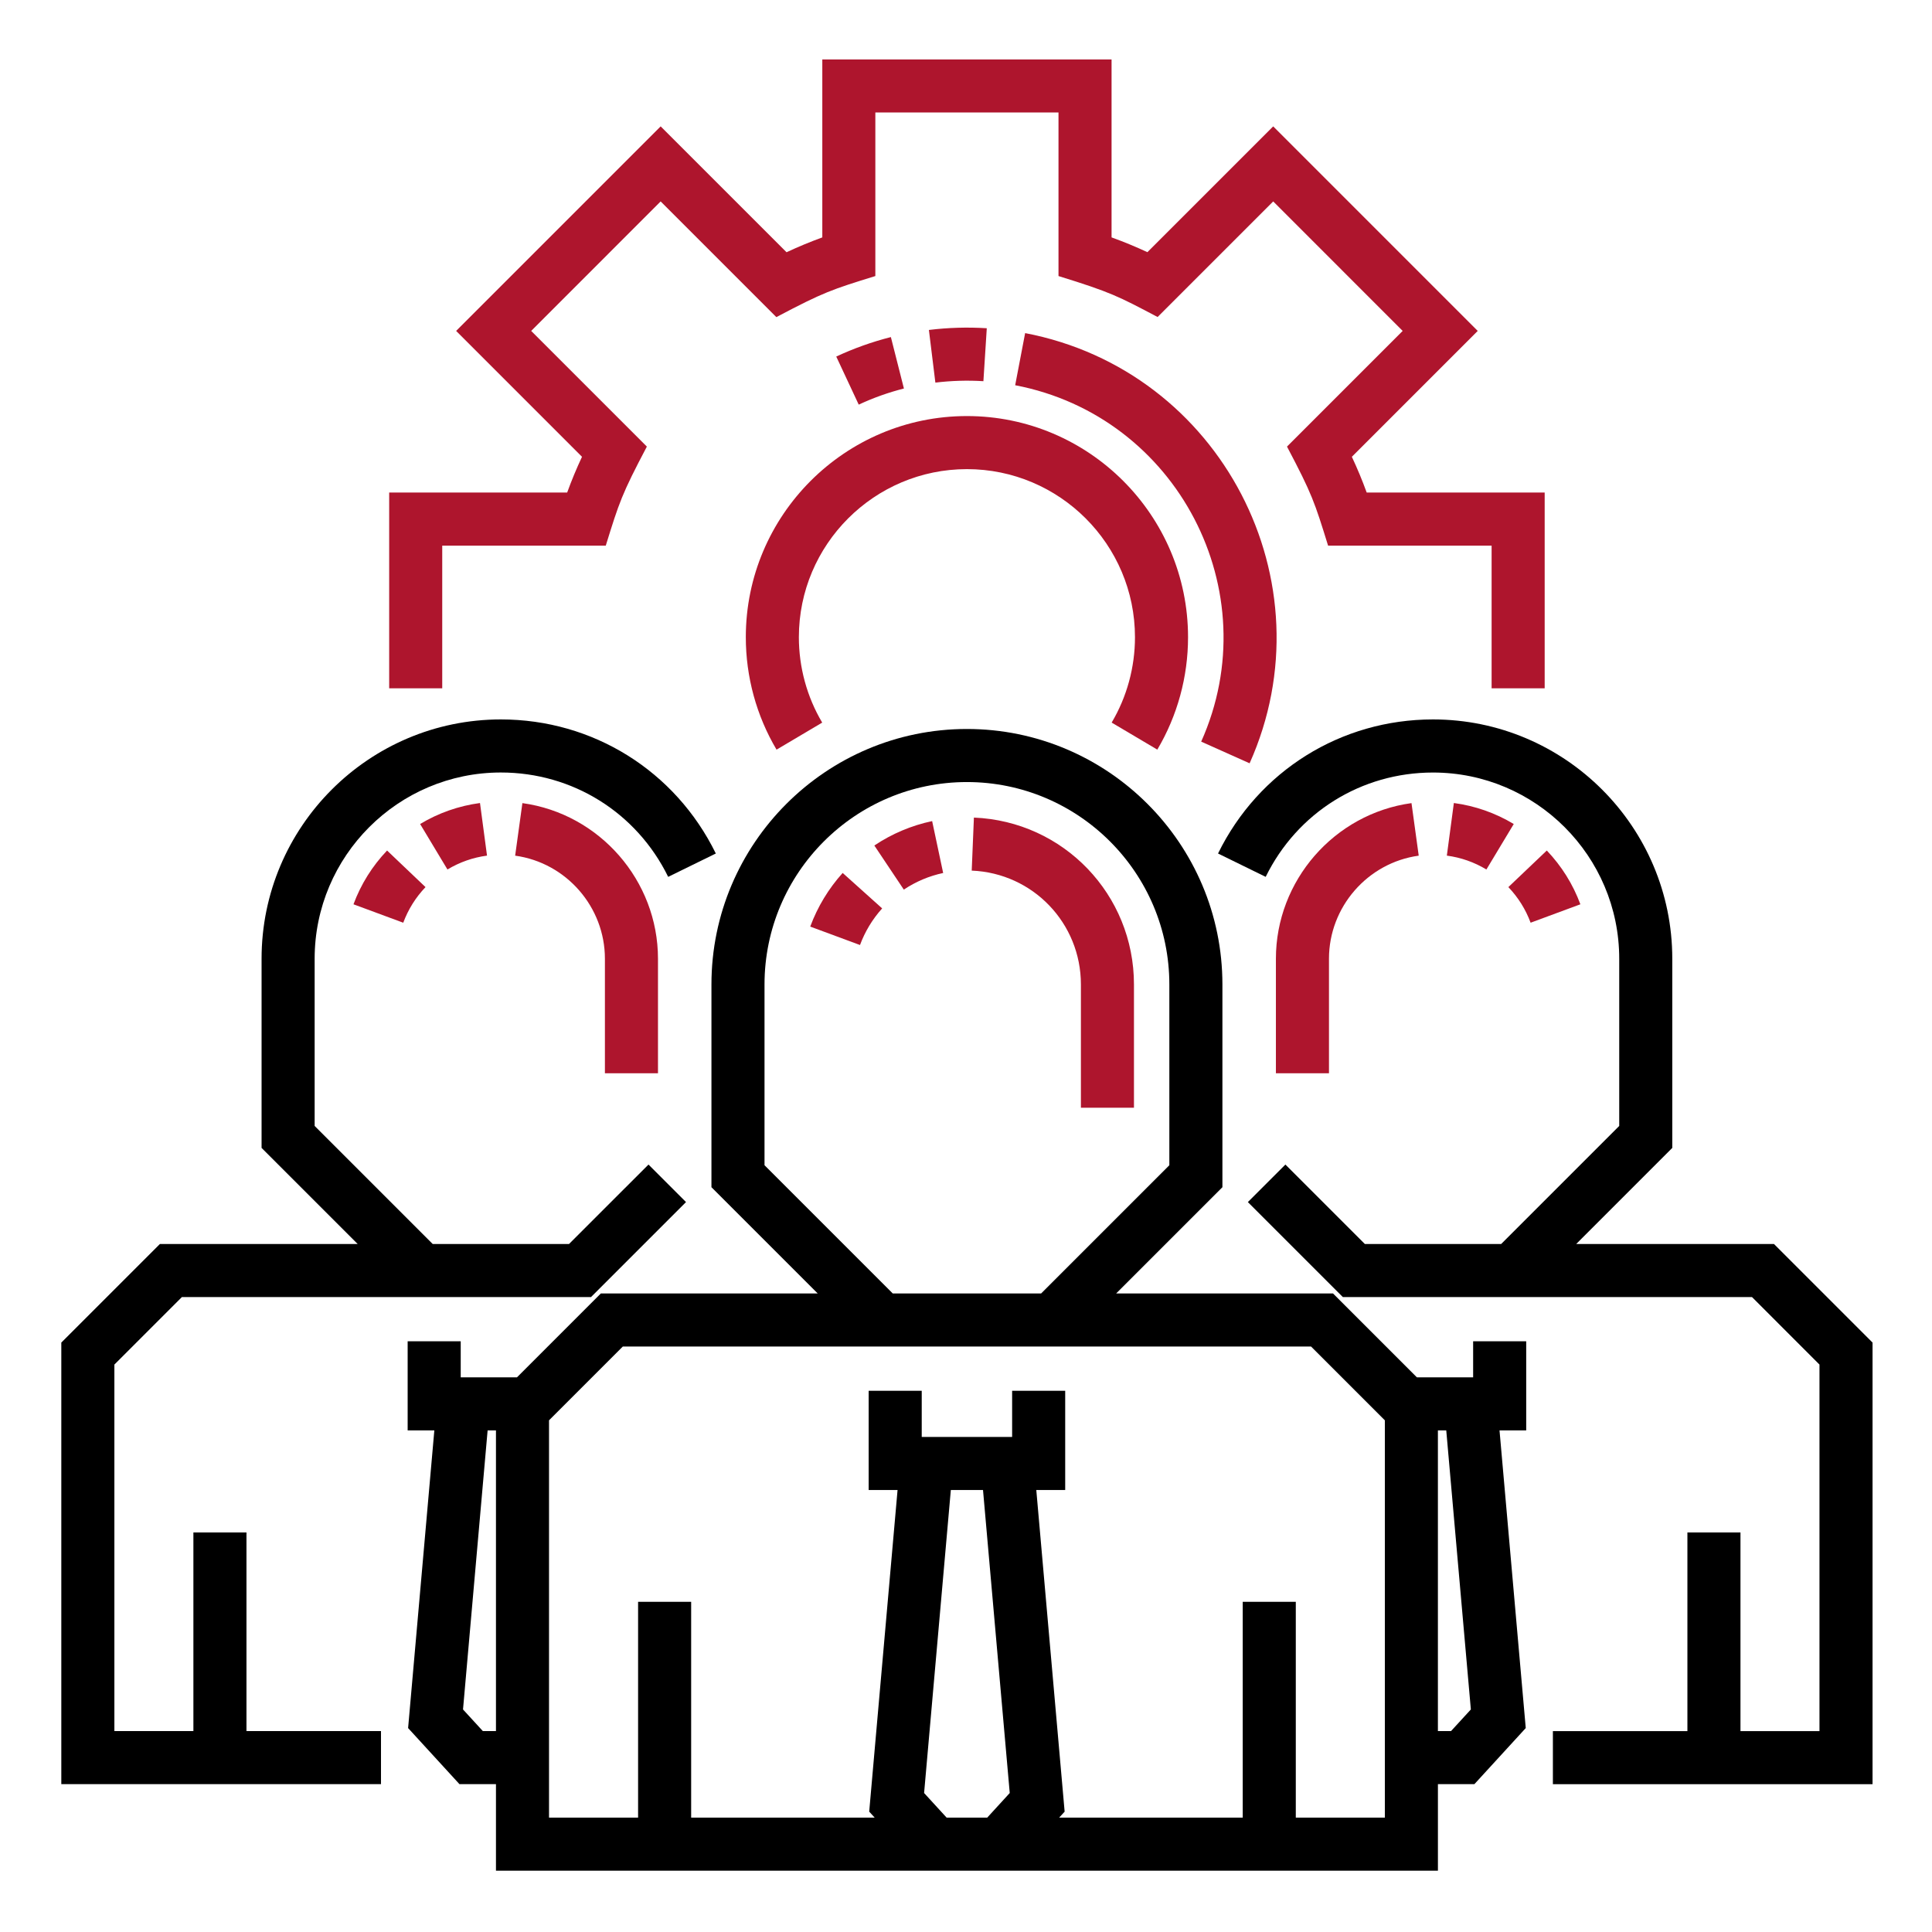 <svg xmlns="http://www.w3.org/2000/svg" width="128" height="128" viewBox="0 0 128 128" fill="none"><path d="M16.329 101.528H12.813V114.688H7.578V90.406L12.05 85.934H39.156L45.45 79.641L42.964 77.155L37.7 82.418H28.668L20.846 74.596V63.519C20.846 56.716 26.381 51.18 33.184 51.18C37.931 51.18 42.178 53.83 44.269 58.094L47.425 56.547C44.74 51.069 39.282 47.664 33.184 47.664C24.442 47.664 17.33 54.776 17.33 63.519V76.052L23.697 82.418H10.594L4.062 88.949V118.204H25.242V114.688H16.329V101.528Z" fill="black"></path><path d="M97.599 91.251H93.872L88.316 85.695H73.948L80.988 78.656V65.224C80.988 55.891 73.395 48.297 64.061 48.297C54.729 48.297 47.135 55.891 47.135 65.224V78.656L54.175 85.695H39.807L34.252 91.251H30.524V88.863H27.008V94.767H28.776L27.038 114.489L30.44 118.204H32.859V123.937H95.266V118.204H97.683L101.085 114.489L99.347 94.767H101.115V88.863H97.599V91.251ZM50.651 77.2V65.224C50.651 57.829 56.667 51.813 64.061 51.813C71.456 51.813 77.472 57.829 77.472 65.224V77.2L68.977 85.695H59.147L50.651 77.2ZM31.989 114.688L30.676 113.256L32.306 94.767H32.859V114.688H31.989ZM62.717 120.422L61.224 118.792L62.995 98.716H65.127L66.898 118.792L65.406 120.422H62.717ZM91.75 120.422H85.85V106.125H82.334V120.422H70.173L70.535 120.026L68.657 98.716H70.572V92.142H67.056V95.2H61.067V92.142H57.551V98.716H59.466L57.587 120.026L57.95 120.422H45.791V106.125H42.275V120.422H36.374V94.1L41.264 89.21H86.86L91.75 94.1V120.422ZM97.448 113.256L96.135 114.688H95.265V94.767H95.818L97.448 113.256Z" fill="black"></path><path d="M29.299 36.149H40.134C41.027 33.27 41.192 32.744 42.856 29.588L35.192 21.924L43.77 13.345L51.435 21.01C54.58 19.349 55.105 19.184 57.994 18.289V7.453H70.128V18.289C73.594 19.362 74.077 19.622 76.694 21.003L84.353 13.345L92.931 21.924L85.267 29.588C86.931 32.742 87.095 33.265 87.989 36.149H98.823V45.601H102.339V32.633H90.547C90.257 31.831 89.927 31.039 89.564 30.264L97.903 21.924L84.353 8.373L76.018 16.707C75.248 16.348 74.455 16.021 73.644 15.728V3.938H54.48V15.729C53.676 16.021 52.885 16.349 52.111 16.712L43.77 8.373L30.22 21.924L38.559 30.264C38.195 31.04 37.867 31.831 37.576 32.633H25.784V45.601H29.299V36.149Z" fill="#AE152D"></path><path d="M76.675 49.664C78.007 47.417 78.711 44.84 78.711 42.215C78.711 34.137 72.139 27.565 64.061 27.565C55.983 27.565 49.412 34.137 49.412 42.215C49.412 44.84 50.115 47.417 51.448 49.666L54.473 47.874C53.462 46.167 52.927 44.21 52.927 42.215C52.927 36.075 57.922 31.081 64.061 31.081C70.2 31.081 75.195 36.075 75.195 42.215C75.195 44.21 74.662 46.166 73.65 47.873L76.675 49.664Z" fill="#AE152D"></path><path d="M117.53 82.418H104.428L110.793 76.052V63.519C110.793 54.776 103.682 47.664 94.939 47.664C88.841 47.664 83.385 51.069 80.698 56.547L83.855 58.094C85.945 53.831 90.193 51.182 94.939 51.182C101.743 51.182 107.278 56.716 107.278 63.519V74.597L99.456 82.418H90.424L85.161 77.155L82.674 79.641L88.968 85.934H116.074L120.545 90.406V114.69H115.311V101.528H111.795V114.69H102.883V118.206H124.061V88.949L117.53 82.418Z" fill="black"></path><path d="M82.79 50.571L79.582 49.135C84.039 39.179 78.01 27.577 67.258 25.523L67.918 22.069C80.907 24.552 88.166 38.56 82.79 50.571ZM56.893 26.808L55.404 23.623C56.566 23.08 57.784 22.646 59.023 22.332L59.887 25.74C58.861 26 57.854 26.358 56.893 26.808ZM61.971 25.349L61.542 21.86C62.805 21.705 64.11 21.666 65.377 21.747L65.153 25.255C64.103 25.189 63.018 25.221 61.971 25.349Z" fill="#AE152D"></path><path d="M75.128 73.39H71.613V65.224C71.613 61.161 68.435 57.847 64.379 57.68L64.524 54.167C70.47 54.412 75.128 59.27 75.128 65.224V73.39ZM56.977 62.61L53.68 61.389C54.166 60.077 54.889 58.881 55.829 57.835L58.445 60.184C57.802 60.899 57.309 61.715 56.977 62.61ZM59.88 58.939L57.927 56.017C59.096 55.236 60.385 54.691 61.757 54.4L62.487 57.838C61.555 58.036 60.678 58.407 59.88 58.939Z" fill="#AE152D"></path><path d="M43.593 71.108H40.077V63.519C40.077 60.093 37.521 57.157 34.13 56.69L34.61 53.208C39.73 53.914 43.593 58.346 43.593 63.519V71.108ZM26.716 61.132L23.419 59.912C23.913 58.581 24.661 57.382 25.645 56.349L28.191 58.773C27.539 59.458 27.044 60.252 26.716 61.132ZM29.645 57.606L27.834 54.593C29.055 53.859 30.391 53.391 31.801 53.202L32.266 56.687C31.335 56.811 30.454 57.12 29.645 57.606Z" fill="#AE152D"></path><path d="M88.048 71.108H84.532V63.519C84.532 58.346 88.394 53.914 93.515 53.208L93.994 56.69C90.604 57.157 88.048 60.093 88.048 63.519V71.108ZM101.407 61.132C101.081 60.252 100.585 59.458 99.933 58.773L102.48 56.349C103.462 57.382 104.212 58.581 104.704 59.912L101.407 61.132ZM98.478 57.606C97.671 57.12 96.789 56.811 95.857 56.687L96.322 53.202C97.733 53.391 99.068 53.859 100.29 54.593L98.478 57.606Z" fill="#AE152D"></path></svg>